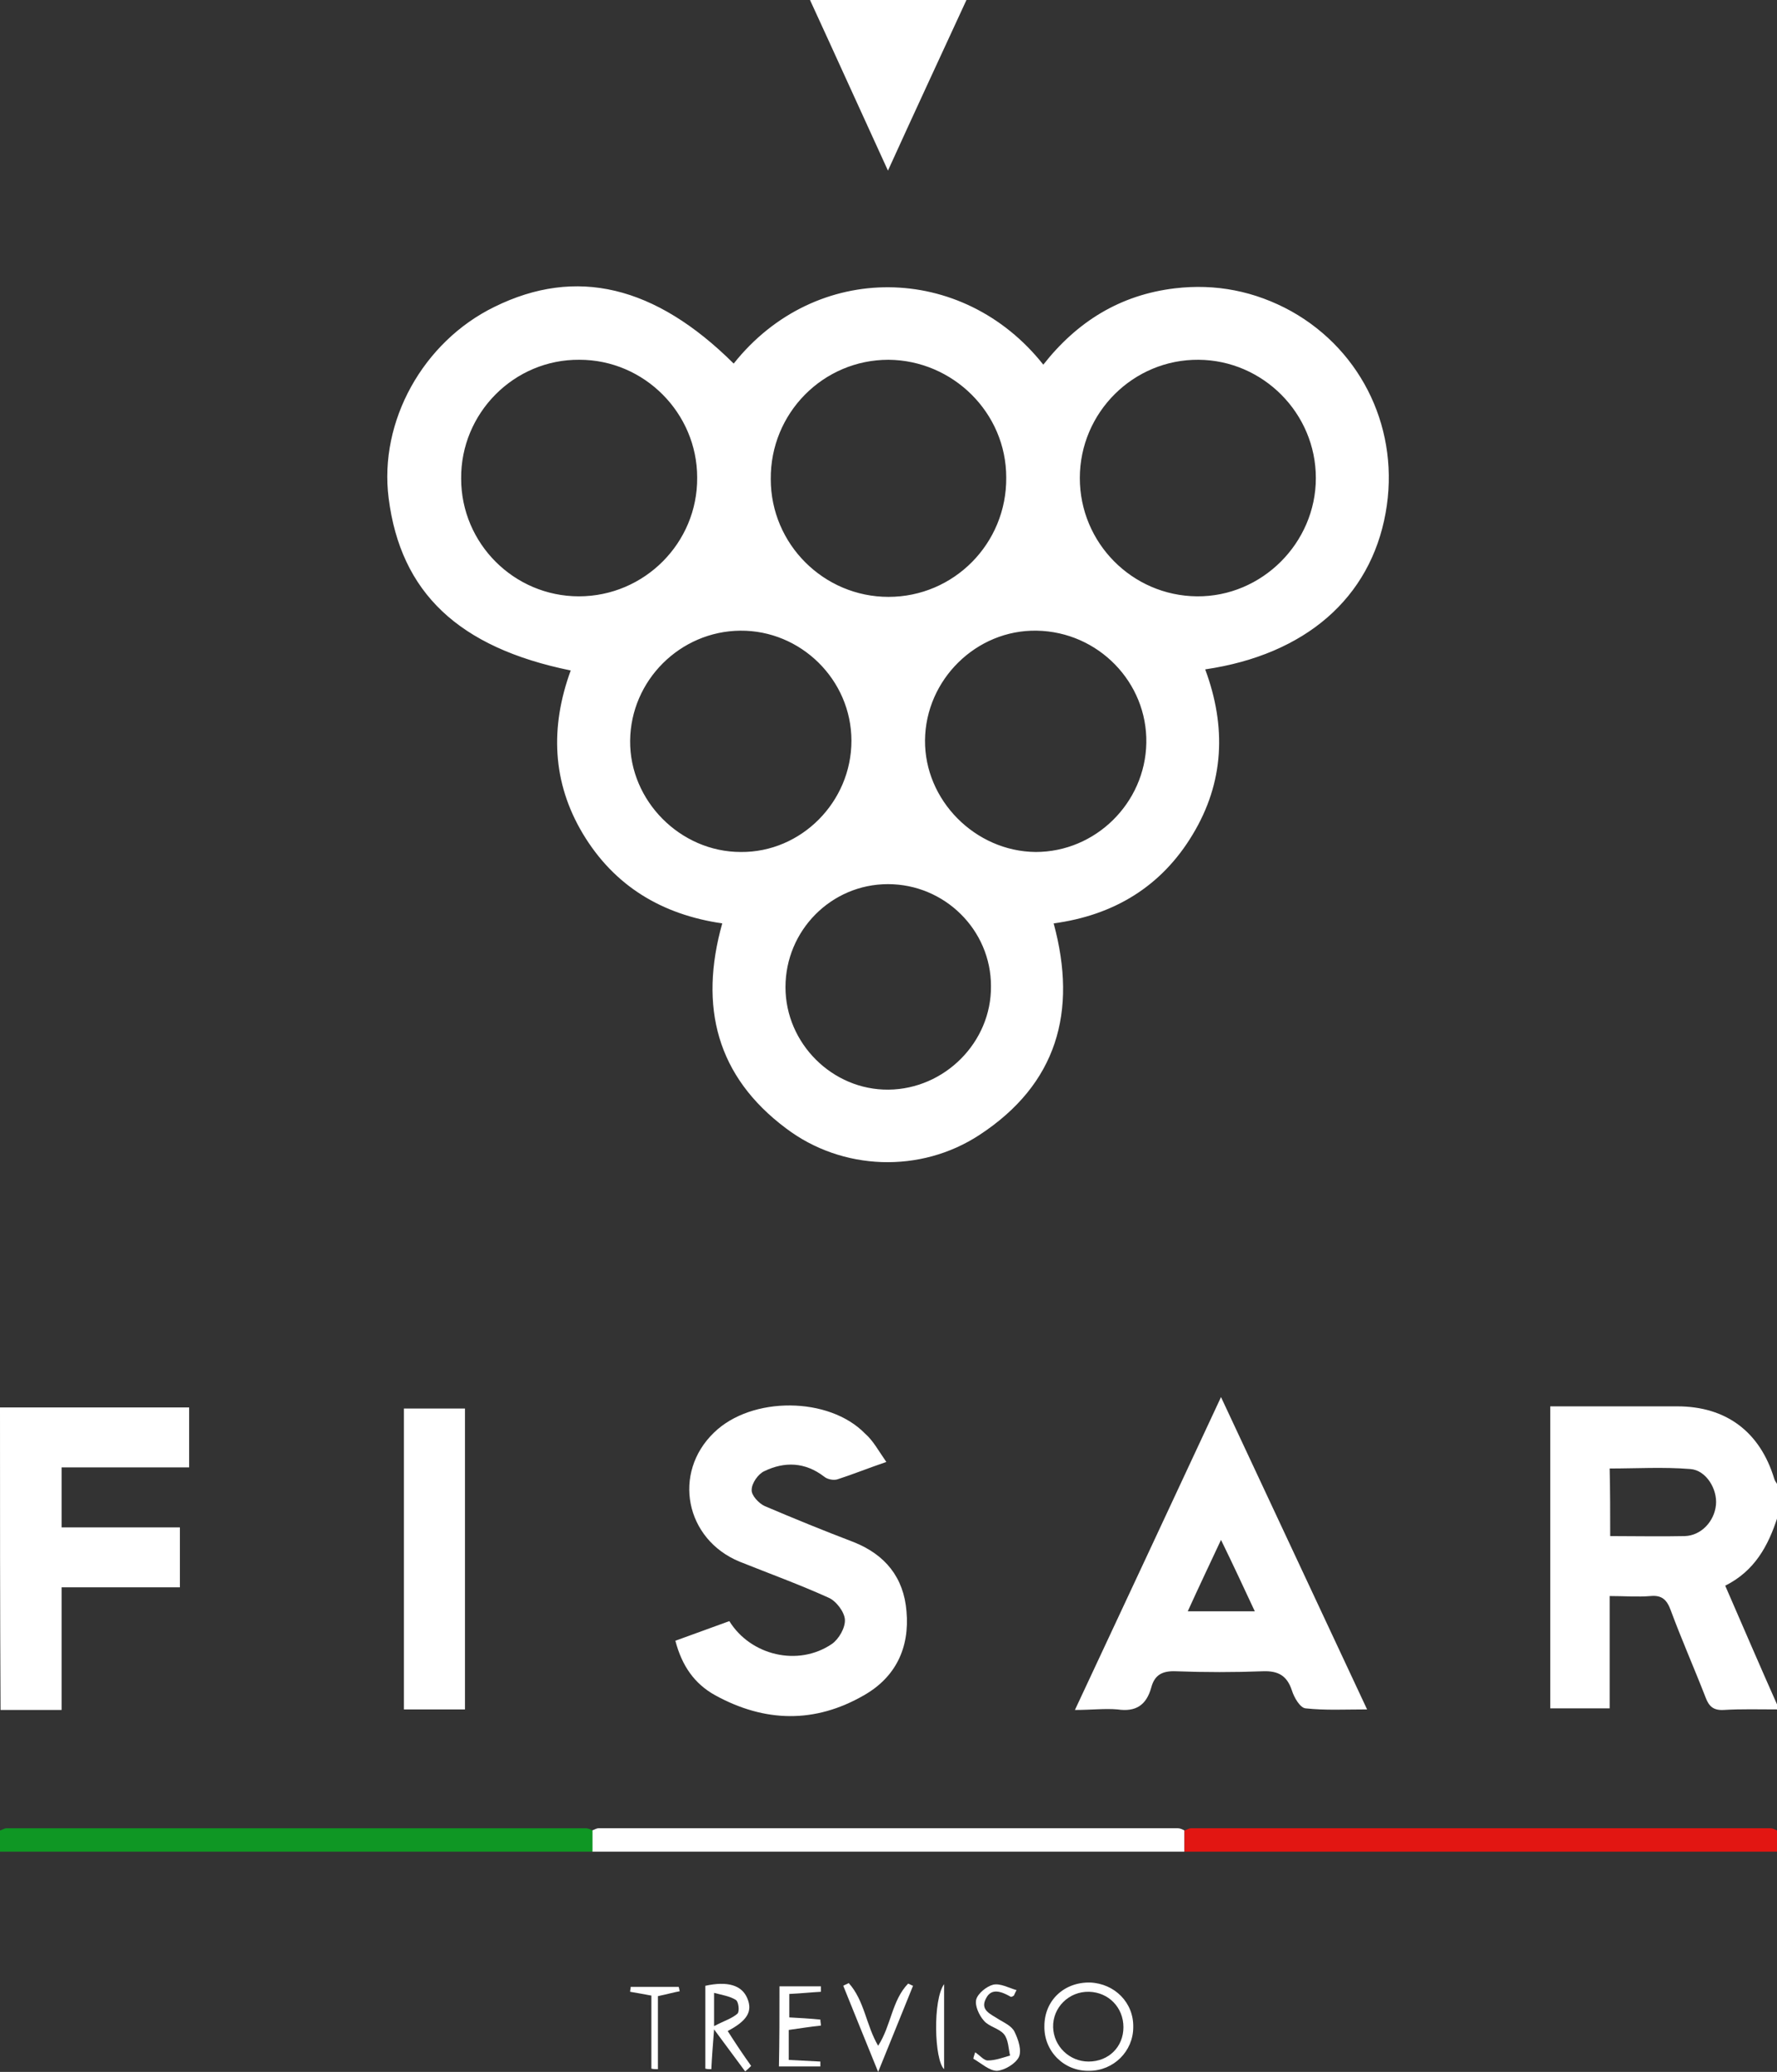 <svg xmlns="http://www.w3.org/2000/svg" xmlns:xlink="http://www.w3.org/1999/xlink" id="Livello_1" x="0px" y="0px" viewBox="0 0 326 380.1" style="enable-background:new 0 0 326 380.1;" xml:space="preserve"><rect x="0" y="0" width="326" height="380.1" fill="#333333" stroke="none"/><style type="text/css">	.st0{fill:#FFFFFF;}	.st1{fill:#E21612;}	.st2{fill:#0F9724;}</style><g>	<path class="st0" d="M326,313.6c-3.3,0-6.5-0.1-9.8,0.1c-1.9,0.1-2.7-0.7-3.3-2.3c-2.1-5.4-4.4-10.6-6.4-16  c-0.7-1.9-1.6-2.8-3.7-2.6c-2.4,0.2-4.7,0-7.5,0c0,7,0,13.7,0,20.6c-3.9,0-7.3,0-10.9,0c0-18.4,0-36.6,0-55.4c3.5,0,7.1,0,10.6,0  c4.2,0,8.5,0,12.7,0c9,0,15.2,4.7,17.8,13.3c0.1,0.4,0.4,0.7,0.6,1.1c0,2,0,3.9,0,5.9c-1.7,5.3-4.2,9.9-9.6,12.6  c3.3,7.6,6.4,14.8,9.6,22C326,313.2,326,313.4,326,313.6z M295.4,281.8c4.8,0,9.3,0.1,13.7,0c3-0.1,5.4-2.7,5.7-5.7  c0.3-2.9-1.8-6.4-4.7-6.6c-4.9-0.4-9.9-0.1-14.8-0.1C295.4,273.6,295.4,277.5,295.4,281.8z"></path>	<path class="st0" d="M217.3,339.7c-36.2,0-72.4,0-108.7,0c0-1.3,0-2.6,0-3.9c0.4-0.1,0.8-0.4,1.2-0.4c35.4,0,70.9,0,106.3,0  c0.4,0,0.8,0.2,1.2,0.4C217.3,337.1,217.3,338.4,217.3,339.7z"></path>	<path class="st1" d="M326,339.7c-36.2,0-72.4,0-108.7,0c0-1.3,0-2.6,0-3.9c0.4-0.1,0.8-0.4,1.2-0.4c35.4,0,70.9,0,106.3,0  c0.4,0,0.8,0.2,1.2,0.4C326,337.1,326,338.4,326,339.7z"></path>	<path class="st2" d="M108.7,339.7c-36.2,0-72.4,0-108.7,0c0-1.3,0-2.6,0-3.9c0.4-0.1,0.8-0.4,1.2-0.4c35.4,0,70.9,0,106.3,0  c0.4,0,0.8,0.2,1.2,0.4C108.7,337.1,108.7,338.4,108.7,339.7z"></path>	<path class="st0" d="M0,258.2c11.5,0,23,0,34.7,0c0,3.7,0,7.1,0,11c-7.8,0-15.5,0-23.4,0c0,3.8,0,7.2,0,11c7.3,0,14.4,0,21.7,0  c0,3.8,0,7.2,0,11c-7.2,0-14.3,0-21.7,0c0,7.6,0,14.8,0,22.5c-3.9,0-7.6,0-11.2,0C0,295.1,0,276.7,0,258.2z"></path>	<path class="st0" d="M177.3,0c-4.7,10.2-9.4,20.3-14.4,31.3c-5-10.9-9.6-21.1-14.3-31.3C158.2,0,167.8,0,177.3,0z"></path>	<path class="st0" d="M104.7,123c-20.6-4.2-31.2-14.3-33.4-31.6c-1.8-14.1,6.3-28.7,19.4-35.1c15-7.4,29.5-3.9,43.9,10.4  c15-18.9,42-18.5,56.8,0.2c6.2-7.9,14.1-12.8,24.1-14c7.5-0.9,14.7,0.5,21.4,4.2c13.2,7.4,20,22.1,17.3,37  c-2.8,15.6-14.7,26-33.1,28.7c3.9,10.5,3.5,20.7-2.3,30.3c-5.7,9.5-14.4,14.8-25.5,16.3c4.4,16.2,0.6,29.5-13.6,38.8  c-10.8,7.1-25.2,6.6-35.5-1.2c-12.7-9.5-16-22.3-11.7-37.6c-11-1.6-19.8-6.8-25.6-16.5C101.3,143.5,100.9,133.4,104.7,123z   M198.1,87.7c0,11.9,9.6,21.6,21.5,21.7c11.9,0.1,21.8-9.8,21.8-21.7c0-11.9-9.7-21.6-21.5-21.7C207.9,65.9,198.1,75.7,198.1,87.7z   M141.4,87.9c0,11.9,9.7,21.6,21.6,21.6c12,0,21.7-9.8,21.6-21.9c0-11.9-9.8-21.5-21.6-21.6C151,66,141.3,75.8,141.4,87.9z   M84.6,87.8c0,11.9,9.7,21.6,21.6,21.6c12,0,21.8-9.8,21.7-21.8c0-11.8-9.7-21.6-21.6-21.6C94.3,65.9,84.5,75.8,84.6,87.8z   M156.2,135.9c0-11.2-9.3-20.3-20.4-20.2c-11,0.1-20.1,9.1-20.2,20.2c-0.1,11,9.2,20.4,20.3,20.4  C147,156.4,156.2,147.1,156.2,135.9z M169.7,135.8c-0.1,11,9.2,20.4,20.3,20.5c11,0,20.1-9,20.3-20c0.2-11.1-8.8-20.4-20.1-20.6  C179.1,115.5,169.8,124.7,169.7,135.8z M162.9,162.2c-10.4,0-18.8,8.5-18.8,18.9c0,10.3,8.6,18.9,18.9,18.8  c10.3-0.1,18.9-8.7,18.8-19C181.8,170.6,173.3,162.2,162.9,162.2z"></path>	<path class="st0" d="M162.6,268.2c-3.5,1.2-6.2,2.3-9,3.2c-0.7,0.2-1.8,0-2.4-0.5c-3.5-2.7-7.3-2.8-11-1c-1.1,0.5-2.3,2.2-2.3,3.4  c-0.1,1,1.3,2.5,2.4,3c5.4,2.3,10.8,4.5,16.3,6.6c5.8,2.3,9.2,6.5,9.7,12.7c0.6,6.7-2,12.1-7.8,15.4c-9,5.2-18.2,5-27.3,0  c-3.8-2.1-6.1-5.4-7.3-10c3.3-1.2,6.6-2.4,9.9-3.6c3.9,6.3,12.6,8.4,18.8,4.2c1.3-0.9,2.5-3,2.4-4.5c-0.1-1.4-1.6-3.4-3-4  c-5.3-2.4-10.8-4.4-16.3-6.6c-10-4.1-12.4-16.3-4.7-23.7c6.9-6.7,21.1-6.6,27.7,0.2C160.2,264.3,161.2,266.2,162.6,268.2z"></path>	<path class="st0" d="M197.2,313.7c9-19.2,17.7-37.9,26.8-57.4c9,19.3,17.8,38,26.8,57.3c-4.1,0-7.7,0.2-11.3-0.2  c-1-0.1-2.1-2-2.5-3.3c-0.9-2.7-2.5-3.6-5.3-3.5c-5.3,0.2-10.6,0.2-16,0c-2.5-0.1-3.9,0.7-4.5,3c-0.9,3.2-2.8,4.5-6.2,4  C202.7,313.4,200.2,313.7,197.2,313.7z M230.2,295.6c-2.1-4.5-4-8.6-6.2-13.1c-2.2,4.7-4.1,8.7-6.1,13.1  C222.2,295.6,225.9,295.6,230.2,295.6z"></path>	<path class="st0" d="M85.3,313.6c-3.8,0-7.3,0-11.2,0c0-18.4,0-36.7,0-55.2c3.7,0,7.3,0,11.2,0C85.3,276.6,85.3,294.9,85.3,313.6z"></path>	<path class="st0" d="M207.9,371.9c0,4.4-3.6,8-8.1,8c-4.6,0.1-8.3-3.6-8.2-8.2c0-4.7,3.6-8.1,8.4-8  C204.5,363.9,208,367.4,207.9,371.9z M206.1,371.9c0-3.6-2.7-6.4-6.3-6.5c-3.7-0.1-6.7,2.9-6.6,6.5c0.1,3.5,3,6.3,6.5,6.3  C203.4,378.2,206.1,375.5,206.1,371.9z"></path>	<path class="st0" d="M136.7,380c-1.8-2.4-3.6-4.9-5.7-7.7c-0.2,2.7-0.4,5-0.5,7.3c-0.4,0-0.7,0-1.1-0.1c0-5,0-10.1,0-15.2  c4.1-0.9,6.7-0.1,7.7,2.3c1,2.4,0,4.1-3.6,6c1.4,2.2,2.8,4.3,4.3,6.4C137.4,379.4,137.1,379.7,136.7,380z M131,371.7  c1.9-1,3.3-1.4,4.3-2.3c0.4-0.4,0.2-2.2-0.3-2.5c-1.1-0.7-2.5-0.9-4-1.3C131,367.7,131,369.2,131,371.7z"></path>	<path class="st0" d="M143,364.4c2.7,0,5.2,0,7.6,0c0,0.3,0,0.7,0,1c-1.8,0.1-3.7,0.3-5.8,0.4c0,1.3,0,2.7,0,4.3  c1.8,0.1,3.7,0.2,5.7,0.4c0,0.4,0.1,0.7,0.1,1.1c-1.9,0.2-3.8,0.5-5.9,0.8c0,1.7,0,3.5,0,5.5c2,0.1,3.9,0.2,5.8,0.3  c0,0.3,0,0.6,0,0.9c-2.5,0-4.9,0-7.6,0C143,374.3,143,369.3,143,364.4z"></path>	<path class="st0" d="M186,366.1c-0.2,0.1-0.4,0.3-0.6,0.2c-1.6-0.9-3.5-1.7-4.5,0.3c-1.2,2.2,0.9,2.9,2.4,3.9  c1,0.6,2.3,1.2,2.8,2.2c0.7,1.4,1.4,3.5,0.8,4.7c-0.6,1.2-2.6,2.4-4,2.5c-1.4,0-2.9-1.4-4.3-2.2c-0.1,0,0.1-0.6,0.3-1.2  c0.9,0.6,1.6,1.5,2.3,1.5c1.4,0,2.7-0.5,4.1-0.9c-0.3-1.3-0.3-2.9-1.1-3.9c-0.9-1.1-2.8-1.4-3.7-2.5c-0.9-1-1.7-2.8-1.4-3.9  c0.3-1.1,1.9-2.4,3.1-2.7c1.3-0.3,2.9,0.6,4.3,1C186.3,365.4,186.2,365.7,186,366.1z"></path>	<path class="st0" d="M161.1,375.3c2.4-3.7,2.5-8.3,5.5-11.4c0.3,0.1,0.6,0.3,0.9,0.4c-2,5-4.1,10.1-6.4,15.8  c-2.3-5.7-4.4-10.8-6.4-15.8c0.3-0.2,0.7-0.3,1-0.5C158.6,367,158.9,371.6,161.1,375.3z"></path>	<path class="st0" d="M124.7,365.3c-1.1,0.2-2.1,0.5-4,0.9c0,4.3,0,8.9,0,13.4c-0.4,0-0.8,0-1.2-0.1c0-4.5,0-8.9,0-13.4  c-1.6-0.3-2.7-0.5-3.9-0.7c0-0.3,0.1-0.6,0.1-0.9c2.9,0,5.9,0,8.8,0C124.6,364.7,124.6,365,124.7,365.3z"></path>	<path class="st0" d="M173.2,364c0,5.1,0,10.2,0,15.6C171.4,377.9,171.1,366.9,173.2,364z"></path></g></svg>
